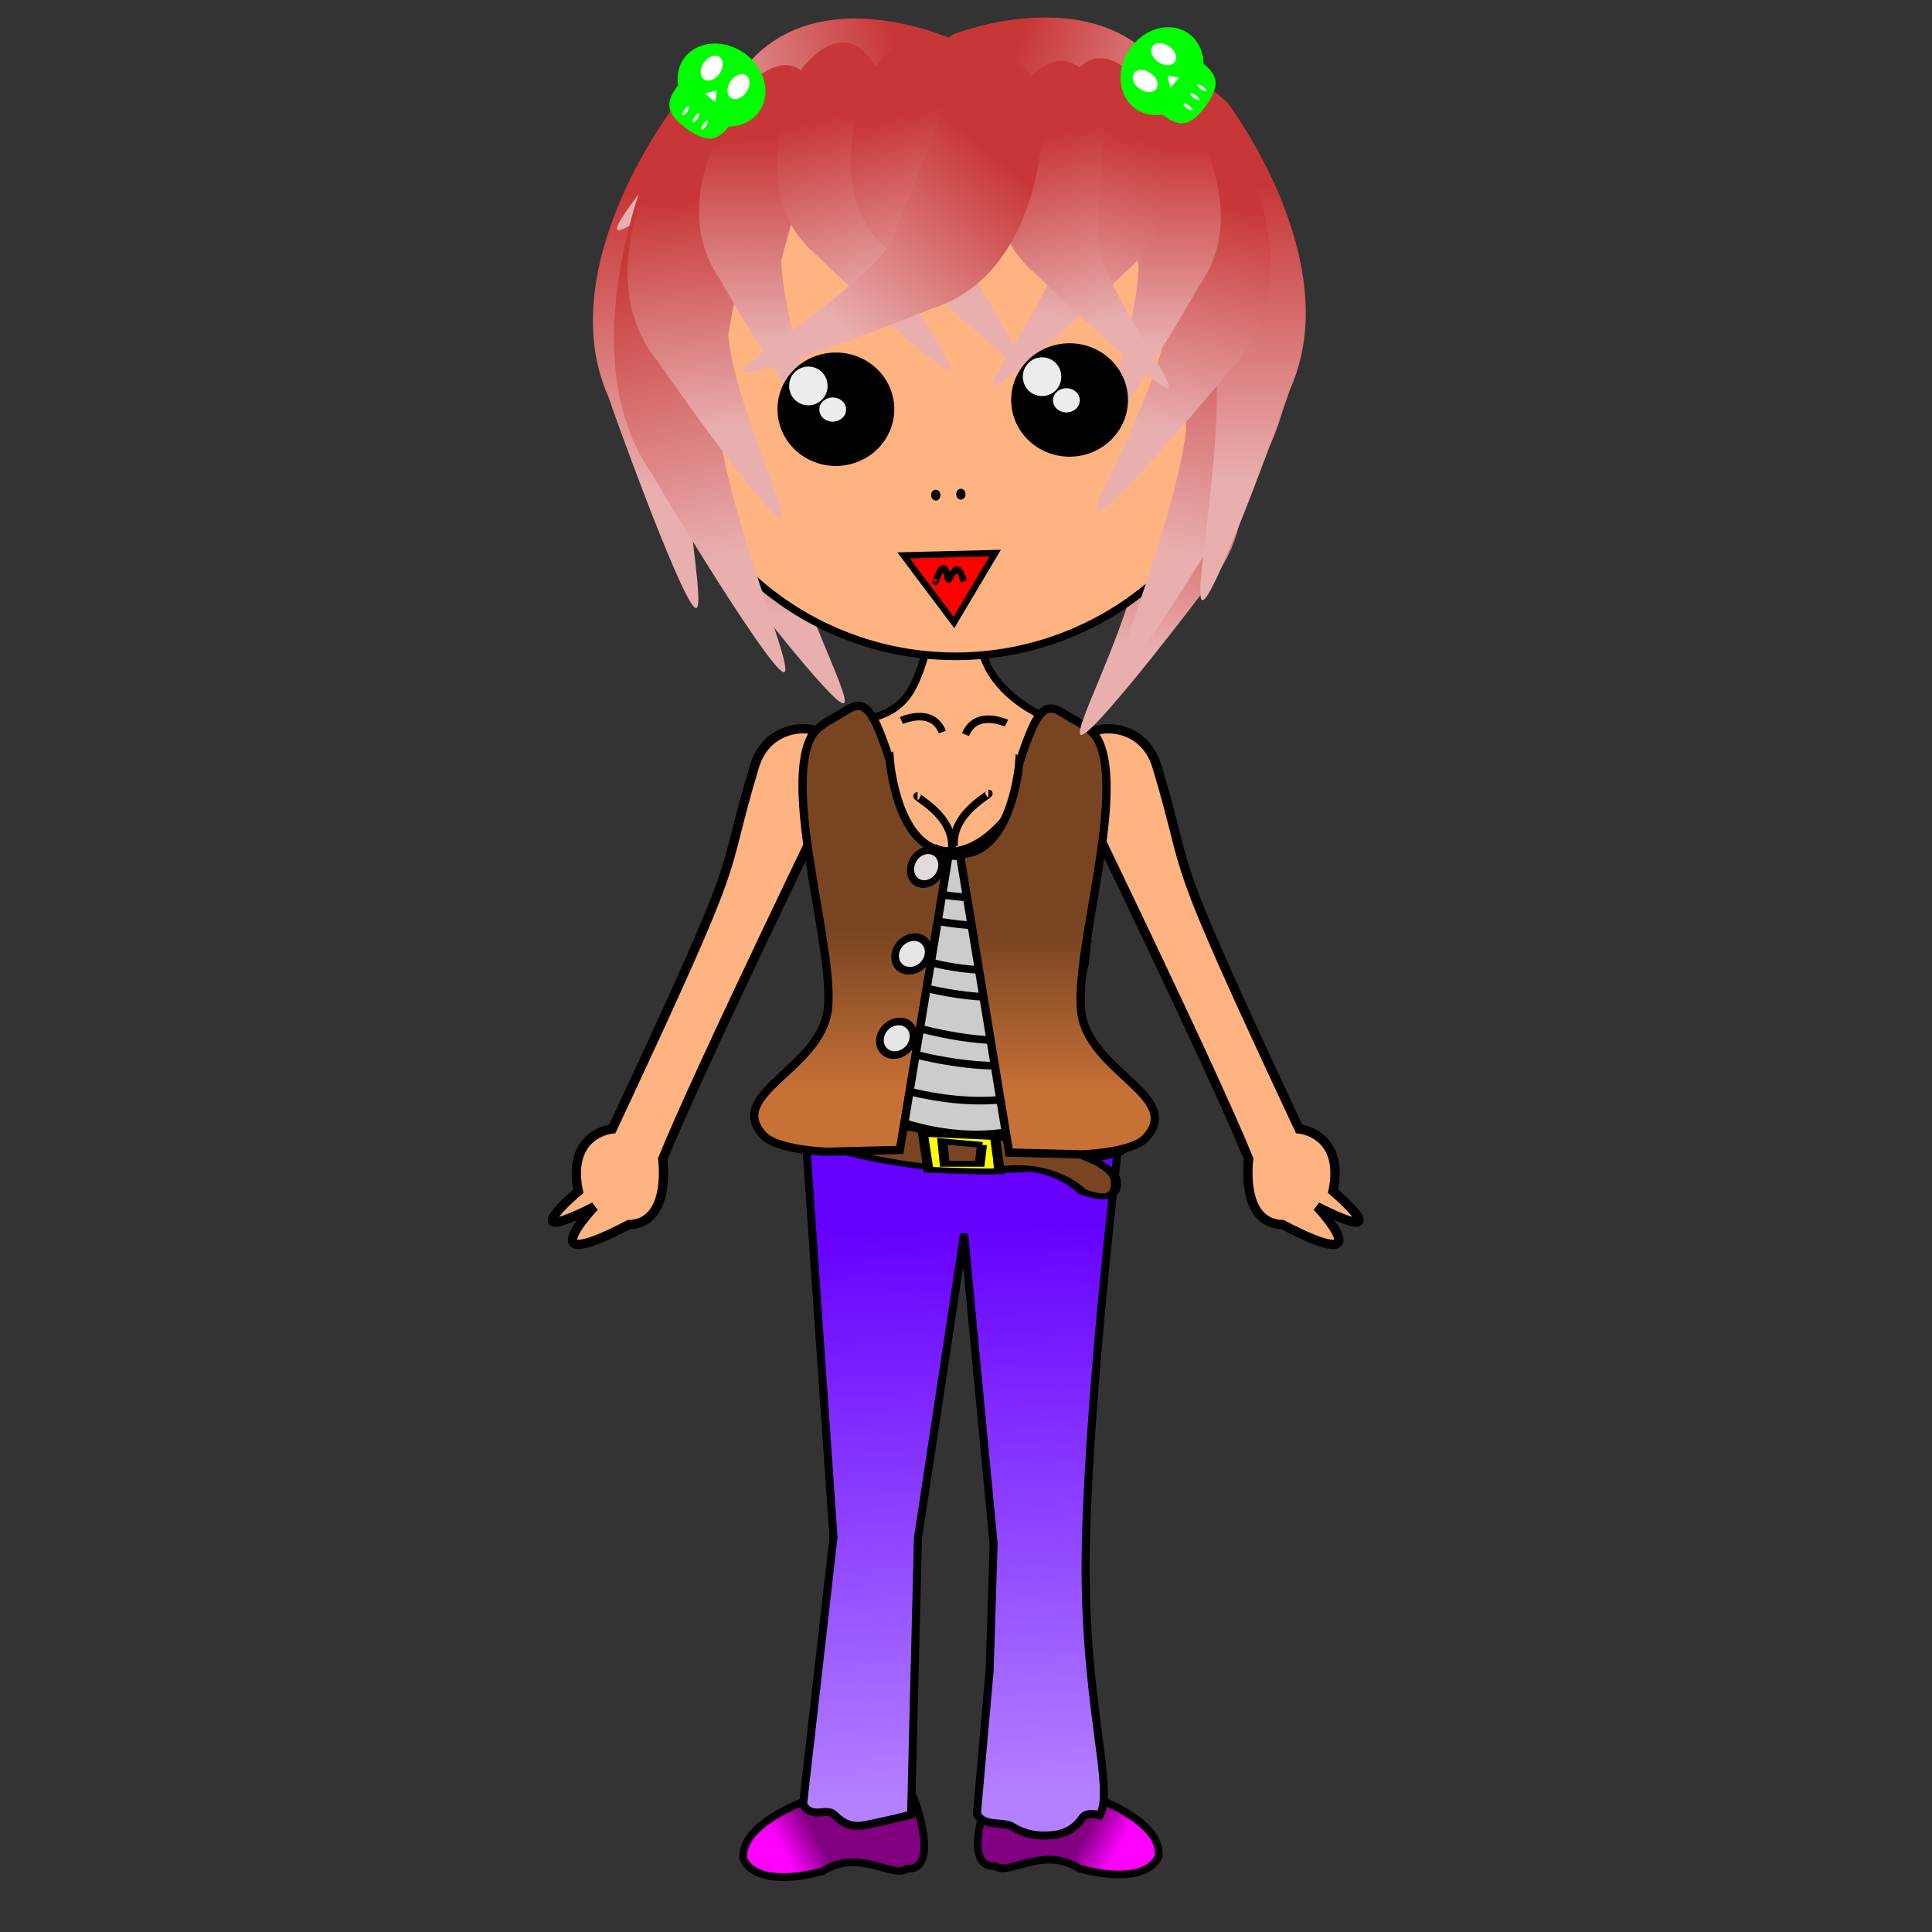 <?xml version="1.0" encoding="UTF-8"?>
<svg version="1.0" viewBox="0 0 531.5 531.5" xmlns="http://www.w3.org/2000/svg" xmlns:xlink="http://www.w3.org/1999/xlink">
<rect x="0" y="0" width="531.5" height="531.5" fill="#333333" stroke="none"/>
<defs>
<linearGradient id="c">
<stop stop-color="#ffb380" offset="0"/>
<stop stop-color="#ffb380" offset="1"/>
</linearGradient>
<linearGradient id="d">
<stop stop-color="#800080" offset="0"/>
<stop stop-color="#f0f" offset="1"/>
</linearGradient>
<linearGradient id="b">
<stop stop-color="#784421" offset="0"/>
<stop stop-color="#c87137" offset="1"/>
</linearGradient>
<linearGradient id="a">
<stop stop-color="#c83737" offset="0"/>
<stop stop-color="#e9afaf" offset="1"/>
</linearGradient>
<linearGradient id="ab" x1="178.54" x2="178.54" y1="343.98" y2="382.13" gradientTransform="matrix(-.996 0 -.192 1.18 478.47 23.058)" gradientUnits="userSpaceOnUse" xlink:href="#b"/>
<linearGradient id="aa" x1="178.54" x2="178.54" y1="343.98" y2="382.13" gradientTransform="matrix(.996 0 .192 1.18 45.265 23.783)" gradientUnits="userSpaceOnUse" xlink:href="#b"/>
<linearGradient id="z" x1="93.047" x2="84.111" y1="317.66" y2="322.67" gradientTransform="translate(131.97 187.8)" gradientUnits="userSpaceOnUse" xlink:href="#d"/>
<linearGradient id="y" x1="93.047" x2="84.111" y1="317.66" y2="322.67" gradientTransform="matrix(-1 0 0 1 391.3 187.08)" gradientUnits="userSpaceOnUse" xlink:href="#d"/>
<linearGradient id="x" x1="-45.681" x2="-73.96" y1="189.25" y2="246.53" gradientTransform="matrix(.974 .225 -.225 .974 357.49 -132.86)" gradientUnits="userSpaceOnUse" xlink:href="#a"/>
<linearGradient id="w" x1="-45.681" x2="-73.96" y1="189.25" y2="246.53" gradientTransform="matrix(-.898 -.175 -.194 .809 281.85 -124.17)" gradientUnits="userSpaceOnUse" xlink:href="#a"/>
<linearGradient id="v" x1="-45.681" x2="-73.96" y1="189.25" y2="246.53" gradientTransform="matrix(.898 -.175 .194 .809 308.53 -124.89)" gradientUnits="userSpaceOnUse" xlink:href="#a"/>
<linearGradient id="u" x1="-45.681" x2="-73.96" y1="189.25" y2="246.53" gradientTransform="matrix(.779 -.364 .363 .784 283.27 -125.62)" gradientUnits="userSpaceOnUse" xlink:href="#a"/>
<linearGradient id="t" x1="-45.681" x2="-73.96" y1="189.25" y2="246.53" gradientTransform="matrix(-.898 -.175 -.194 .809 241.97 -129.97)" gradientUnits="userSpaceOnUse" xlink:href="#a"/>
<linearGradient id="s" x1="-45.681" x2="-73.96" y1="189.25" y2="246.53" gradientTransform="matrix(-.898 -.175 -.194 .809 221.67 -129.24)" gradientUnits="userSpaceOnUse" xlink:href="#a"/>
<linearGradient id="r" x1="-45.681" x2="-73.96" y1="189.25" y2="246.53" gradientTransform="matrix(-.779 -.364 -.363 .784 240.55 -127.07)" gradientUnits="userSpaceOnUse" xlink:href="#a"/>
<linearGradient id="q" x1="-45.681" x2="-73.96" y1="189.25" y2="246.53" gradientTransform="matrix(.964 -.268 .268 .964 324.09 -139.81)" gradientUnits="userSpaceOnUse" xlink:href="#a"/>
<linearGradient id="p" x1="-45.681" x2="-73.96" y1="189.25" y2="246.53" gradientTransform="matrix(.858 -.561 .544 1.139 269.7 -190.5)" gradientUnits="userSpaceOnUse" xlink:href="#a"/>
<linearGradient id="o" x1="-45.681" x2="-73.96" y1="189.25" y2="246.53" gradientTransform="matrix(-.938 -.347 -.347 .938 211.7 -139.37)" gradientUnits="userSpaceOnUse" xlink:href="#a"/>
<linearGradient id="n" x1="-45.681" x2="-73.96" y1="189.25" y2="246.53" gradientTransform="matrix(-.858 -.561 -.544 1.139 248.28 -192.67)" gradientUnits="userSpaceOnUse" xlink:href="#a"/>
<linearGradient id="m" x1="-45.681" x2="-73.96" y1="189.25" y2="246.53" gradientTransform="matrix(-.96 -.379 -.279 1.306 192.57 -196.95)" gradientUnits="userSpaceOnUse" xlink:href="#a"/>
<linearGradient id="l" x1="-45.681" x2="-73.96" y1="189.25" y2="246.53" gradientTransform="matrix(.155 -1.05 -.955 -.182 434.24 6.945)" gradientUnits="userSpaceOnUse" xlink:href="#a"/>
<linearGradient id="k" x1="-45.681" x2="-73.96" y1="189.25" y2="246.53" gradientTransform="matrix(-.078 -1.059 .966 -.112 88.647 -7.793)" gradientUnits="userSpaceOnUse" xlink:href="#a"/>
<linearGradient id="j" x1="-45.681" x2="-73.96" y1="189.25" y2="246.53" gradientTransform="matrix(.96 -.379 .279 1.306 327.26 -196.95)" gradientUnits="userSpaceOnUse" xlink:href="#a"/>
<linearGradient id="i" x1="-45.681" x2="-73.96" y1="189.25" y2="246.53" gradientTransform="matrix(.95 -.312 .312 .95 306.51 -79.323)" gradientUnits="userSpaceOnUse" xlink:href="#a"/>
<linearGradient id="h" x1="-45.681" x2="-73.96" y1="189.25" y2="246.53" gradientTransform="matrix(-.95 -.312 -.312 .95 218.61 -88.024)" gradientUnits="userSpaceOnUse" xlink:href="#a"/>
<linearGradient id="g" x1="112.39" x2="117.47" y1="345.87" y2="459.71" gradientTransform="matrix(1.491 0 0 1.382 119.83 -142.01)" gradientUnits="userSpaceOnUse">
<stop stop-color="#60f" offset="0"/>
<stop stop-color="#b380ff" offset="1"/>
</linearGradient>
<linearGradient id="f" x1="72.51" x2="110.94" y1="255.96" y2="192.88" gradientTransform="matrix(-1 0 -.181 1 466.05 55.107)" gradientUnits="userSpaceOnUse" xlink:href="#c"/>
<linearGradient id="e" x1="72.51" x2="110.94" y1="255.96" y2="192.88" gradientTransform="matrix(1 0 .181 1 59.772 55.107)" gradientUnits="userSpaceOnUse" xlink:href="#c"/>
</defs>
<g stroke="#000">
<path d="m352.81 336.89c-11.8-0.28-9.3-18.06-9.3-18.06-9.86-24.41-48.44-103.79-48.44-103.79-0.91-7.69 0.55-8.77 2.93-11.89 3.35-4.4 16.67-4.3 20.25 7.62 10.53 34.98 0.69 17.65 39.14 99.8 0 0 12.6 1.09 9.34 17.13 0 0 18.69 15.9-4.41 4.26 0 0 18.51 19.59-9.51 4.93z" fill="url(#f)" fill-rule="evenodd" stroke-width="2.557"/>
<path d="m297.03 514.09c-10.15-6.52-19.57 2.18-23.2-0.72-9.43 0.72-2.17-18.85-2.17-18.85 13.05 10.15 27.55-0.73 27.55-0.73s20.3 6.53 19.58 16.68c0 0-2.18 8.7-21.76 3.62z" fill="url(#y)" fill-rule="evenodd" stroke-width="2.1"/>
<path d="m226.23 514.82c10.15-6.53 19.58 2.17 23.2-0.73 9.43 0.73 2.18-18.85 2.18-18.85-13.05 10.15-27.56-0.72-27.56-0.72s-20.3 6.52-19.57 16.67c0 0 2.17 8.7 21.75 3.63z" fill="url(#z)" fill-rule="evenodd" stroke-width="2.1"/>
<path d="m221.45 309.85s15.67 3.01 34.32 4.89 40.27 2.63 52.16-1.88c0 0-8.11 67.04-9.19 111s8.11 68.06 3.79 75.57c0 0-3.52-1.28-4.87 0.77s-3.78 4.21-8.11 4.65c-4.32 0.44-7.83-0.34-10.81-2.18-2.97-1.83-7.84 0.12-10-3.63l3.52-39.61 1.08-34.77-4.06-42.6-4.05-42.6-12.7 83.72-0.95 38.02-0.94 38.02s-1.42 0.37-3.72 0.92-5.47 1.27-8.99 1.96c-3.51 0.68-6.01-0.41-8.31-2.74-2.29-2.34-6.01 1.34-8.71-2.92l8.38-73.57-7.84-113.02z" fill="url(#g)" fill-rule="evenodd" stroke-width="2.209"/>
<g transform="matrix(.846 0 0 .499 84.761 86.601)" fill-rule="evenodd" stroke-width="3.234">
<path d="m263.87 461.93c20.71-26.61-6.36-18.35-6.36-18.35-39.02 23.85-84.4-5.51-84.4-5.51s-22.29-2.75-8.76 18.35c0 0 49.36 30.28 99.52 5.51z" fill="#784421"/>
<path d="m199.95 451.52 1.76 19.81s15.64 1.22 22.97 0.91l-0.81-18.9-23.92-1.82z" fill="#ff0"/>
<path d="m219.14 457.67-0.73 10.39h-11.41l-0.72-12.35 12.86 1.96z" fill="#784421"/>
<path d="m223.36 453.21s35.48 7.33 39.1 22.79c0 0 2.89 16.27-10.86 7.32 0 0-8.69-16.27-26.79-12.21l-1.45-17.9z" fill="#784421"/>
</g>
<g transform="translate(-51.482 -164.6)" fill="#ffb380" fill-rule="evenodd" stroke-width="2.073">
<path d="m307.66 337.9s-1.41 7.25-3.97 13.32-6.27 10.97-19.34 12.05c0 0 15.54 42.06 24.73 34.81 0 0 16.95 8.7 33.19-34.81 0 0-21.89-7.25-21.19-25.37 0 0-7.77-5.81-13.42 0z"/>
<path d="m299.46 362.83s8.44-3.95 11.26 3.16"/>
<path d="m328.36 363.55s-8.45-3.95-11.26 3.16"/>
</g>
<g transform="translate(147.19 -75.41)" fill="none" stroke-width="2.1">
<path d="m124.72 293.66c1.45 0-10.15 5.08-9.43 14.51"/>
<path d="m105.23 294.39c-1.45 0 10.15 5.08 9.43 14.5"/>
</g>
<g transform="matrix(.932 0 0 1 -97.505 -157.35)" stroke-width="2.1">
<path d="m338.62 451.01c64.53 40.61 94.26 1.45 94.26 1.45-15.95-9.43-7.97-29.73-7.97-29.73l5.07-44.23c-34.8 32.63-81.93 0.73-81.93 0.73l7.25 50.03s0.72 13.77-16.68 21.75z" fill="#ccc" fill-rule="evenodd"/>
<path d="m350.95 402.43s48.58 20.3 75.41 2.17" fill="none"/>
<path d="m354.57 422.01s47.86 20.3 70.34 2.17" fill="none"/>
<path d="m352.4 440.87s52.34 20.27 71.77 2.17" fill="none"/>
<path d="m351.67 393.73s41.33 22.48 76.86 2.17" fill="none"/>
<path d="m354.57 433.61s50.76 20.3 67.44 2.9" fill="none"/>
<path d="m354.58 413.31s43.65 23.18 71.77 2.17" fill="none"/>
<path d="m345.87 448.11s53.66 27.55 84.11-0.73" fill="none"/>
</g>
<path d="m173.01 336.89c11.8-0.28 9.31-18.06 9.31-18.06 9.85-24.41 48.43-103.79 48.43-103.79 0.91-7.69-0.55-8.77-2.93-11.89-3.34-4.4-16.66-4.3-20.25 7.62-10.53 34.98-0.69 17.65-39.13 99.8 0 0-12.61 1.09-9.35 17.13 0 0-18.68 15.9 4.41 4.26 0 0-18.51 19.59 9.51 4.93z" fill="url(#e)" fill-rule="evenodd" stroke-width="2.557"/>
<g transform="translate(.725 -173.3)">
<path d="m244.07 382.48s0.48 6.26 2.77 12.52c2.28 6.26 6.37 12.52 13.57 12.52l-6.79 41.06-6.79 41.07-20.12 0.5s-13.61-0.44-17.42-4.51c-10.65-11.37 15.78-18.27 17.72-34.64 1.94-16.38-12.18-59.01-4.81-74.53 1.65-3.47 5.15-4.79 10.18-7.92 5.02-3.13 7.24 0.41 11.69 13.93z" fill="url(#ab)" fill-rule="evenodd" stroke-width="2.276"/>
<g transform="matrix(1 0 -.149 1 64.916 0)" stroke-linecap="square" stroke-width="4.146">
<path transform="matrix(.504 0 0 .504 233.53 334.13)" d="m40.605 247.62a9.064 9.064 0 1 1-18.127 0 9.064 9.064 0 1 1 18.127 0z" fill="#e6e6e6"/>
<path transform="matrix(.504 0 0 .504 234.25 310.93)" d="m40.605 247.62a9.064 9.064 0 1 1-18.127 0 9.064 9.064 0 1 1 18.127 0z" fill="#e6e6e6"/>
<path transform="matrix(.468 0 0 .508 235.76 286.06)" d="m40.605 247.62a9.064 9.064 0 1 1-18.127 0 9.064 9.064 0 1 1 18.127 0z" fill="#e3dbdb"/>
</g>
<path d="m279.67 383.21s-0.48 6.26-2.77 12.52-6.37 12.52-13.57 12.52l6.79 41.06 6.78 41.06 20.13 0.5s13.61-0.43 17.42-4.5c10.65-11.38-15.78-18.27-17.72-34.65-1.94-16.37 12.18-59.01 4.8-74.52-1.65-3.47-5.14-4.8-10.17-7.93s-7.24 0.42-11.69 13.94z" fill="url(#aa)" fill-rule="evenodd" stroke-width="2.276"/>
</g>
</g>
<g transform="translate(2.175 5.076)">
<path d="m182.42 25.414s-33 43.437-17.2 78.696c0.76 2.67 19.21 53.74 23.58 57.82 4.38 4.08-5.31-38.83-3.03-64.969 0 0 11.04-35.046 18.08-53.197 0 0 3.74-41.984-21.43-18.35z" fill="url(#n)" fill-rule="evenodd"/>
<g transform="translate(0 -4.351)">
<path d="m196.49 88.637s-23.9 37.943-1.54 62.833c1.27 1.95 29.29 38.62 34.38 41.15 5.08 2.52-12.78-29.09-15.62-49.49 0 0 4-28.45 7.37-43.37 0 0-4.51-32.769-24.59-11.123z" fill="url(#h)" fill-rule="evenodd"/>
<path d="m328.63 97.338s23.9 37.942 1.54 62.832c-1.27 1.95-29.29 38.62-34.38 41.15-5.08 2.53 12.77-29.09 15.62-49.49 0 0-4-28.45-7.37-43.37 0 0 4.51-32.768 24.59-11.122z" fill="url(#i)" fill-rule="evenodd"/>
<path transform="translate(42.056 -176.2)" d="m301.64 273a83.024 83.024 0 1 1-166.05 0 83.024 83.024 0 1 1 166.05 0z" fill="#ffb380" fill-rule="evenodd" stroke="#000" stroke-linejoin="bevel" stroke-width="2.1"/>
<path d="m343.25 44.233s22.58 52.705-0.63 85.487c-1.33 2.58-30.61 51.12-35.78 54.31-5.17 3.2 13.77-38.94 17.32-66.53 0 0-3.01-38.864-5.86-59.305 0 0 5.64-44.332 24.95-13.962z" fill="url(#j)" fill-rule="evenodd"/>
<path d="m260.09 8.718s41.17-16.386 59.55 12.451c1.54 1.757 29.73 39.134 30.96 44.991 1.22 5.858-24.51-19.803-43.08-27.328 0 0-27.71-2.207-42.53-2.037 0 0-29.85-12.024-4.9-28.077z" fill="url(#k)" fill-rule="evenodd"/>
<path d="m262.05 10.985s-39.87-19.327-60.29 8.102c-1.67 1.64-32.5 36.875-34.14 42.628-1.65 5.754 25.87-17.975 44.94-24.134 0 0 27.8-0.192 42.56 1.051 0 0 30.65-9.828 6.93-27.647z" fill="url(#l)" fill-rule="evenodd"/>
<path d="m176.58 44.233s-22.57 52.705 0.63 85.487c1.34 2.58 30.62 51.12 35.79 54.31 5.17 3.2-13.78-38.94-17.33-66.53 0 0 3.01-38.864 5.87-59.304 0 0-5.64-44.333-24.96-13.963z" fill="url(#m)" fill-rule="evenodd"/>
<path d="m182.97 36.338s-25.3 37.022-3.9 62.733c1.2 1.989 27.83 39.689 32.82 42.409 4.99 2.71-11.67-29.55-13.75-50.04 0 0 5.06-28.282 8.99-43.065 0 0-3.28-32.915-24.16-12.037z" fill="url(#o)" fill-rule="evenodd"/>
<path d="m335.56 27.59s33 43.437 17.2 78.69c-0.77 2.67-19.21 53.74-23.58 57.82-4.38 4.08 5.31-38.83 3.02-64.964 0 0-11.03-35.045-18.07-53.197 0 0-3.74-41.984 21.43-18.349z" fill="url(#p)" fill-rule="evenodd"/>
<path d="m338.01 37.681s22.12 39.009-1.36 62.839c-1.36 1.88-31.05 37.22-36.25 39.51s14.11-28.47 17.89-48.71c0 0-2.67-28.605-5.35-43.665 0 0 6.02-32.526 25.07-9.974z" fill="url(#q)" fill-rule="evenodd"/>
<path d="m203.63 22.338s-24.27 30.146-7.74 53.781c0.89 1.796 21.06 36.121 25.14 38.801 4.09 2.69-7.93-26.263-8.27-44.058 0 0 6.31-24.017 10.71-36.483 0 0-0.5-28.586-19.84-12.041z" fill="url(#r)" fill-rule="evenodd"/>
<path d="m218.42 18.112s-18.19 33.307 4.62 51.865c1.35 1.49 30.48 29.257 35.37 30.903 4.88 1.64-14.47-22.85-19.02-39.394 0 0 0.92-23.769 2.56-36.344 0 0-7.26-26.588-23.53-7.03z" fill="url(#s)" fill-rule="evenodd"/>
<path d="m238.73 17.387s-18.2 33.307 4.62 51.865c1.34 1.489 30.47 29.257 35.36 30.898 4.89 1.64-14.46-22.845-19.02-39.389 0 0 0.92-23.769 2.57-36.344 0 0-7.27-26.588-23.53-7.03z" fill="url(#t)" fill-rule="evenodd"/>
<path d="m320.18 23.788s24.28 30.147 7.74 53.781c-0.88 1.797-21.06 36.121-25.14 38.811-4.08 2.68 7.93-26.272 8.28-44.068 0 0-6.32-24.017-10.72-36.483 0 0 0.5-28.586 19.84-12.041z" fill="url(#u)" fill-rule="evenodd"/>
<path d="m311.78 22.463s18.19 33.307-4.62 51.864c-1.35 1.49-30.48 29.253-35.37 30.903-4.88 1.64 14.47-22.849 19.02-39.393 0 0-0.91-23.77-2.56-36.345 0 0 7.26-26.588 23.53-7.029z" fill="url(#v)" fill-rule="evenodd"/>
<path d="m278.61 23.188s-18.2 33.307 4.62 51.864c1.34 1.49 30.47 29.258 35.36 30.898s-14.46-22.844-19.02-39.388c0 0 0.92-23.769 2.57-36.344 0 0-7.27-26.588-23.53-7.03z" fill="url(#w)" fill-rule="evenodd"/>
<path d="m284.96 29.741s0.81 44.837-31.21 54.56c-2.09 1.005-45.06 17.869-50.71 17.399-5.66-0.47 25.98-18.273 38.98-34.249 0 0 11.31-26.411 16.14-40.922 0 0 20.82-25.703 26.8 3.212z" fill="url(#x)" fill-rule="evenodd"/>
<path transform="matrix(.329 .27 -.239 .273 215.37 -26.161)" d="m63.083 157.35c-3.63-52.64-72.213 26.1-19.577 22.47s-26.108-72.21-22.478-19.57c3.63 52.63 72.213-26.11 19.577-22.48s26.108 72.21 22.478 19.58z" fill="#0f0"/>
<path transform="matrix(.351 .241 -.205 .299 192.28 -33.671)" d="m112.39 121.82a29.729 29.729 0 1 1-59.458 0 29.729 29.729 0 1 1 59.458 0z" fill="#0f0"/>
<path transform="matrix(.271 .187 -.093 .135 209.9 -24.967)" d="m41.331 272.27a7.976 22.841 0 1 1-15.953 0 7.976 22.841 0 1 1 15.953 0z" fill="#fff"/>
<path transform="matrix(.271 .187 -.093 .135 217.28 -19.89)" d="m41.331 272.27a7.976 22.841 0 1 1-15.953 0 7.976 22.841 0 1 1 15.953 0z" fill="#fff"/>
<path transform="matrix(.023 .039 -.038 .016 191.75 18.188)" d="m176.92 69.609c-43.33 17.332-38.54 21.096-31.89-25.094 6.66-46.189 1.01-43.929 37.68-15.07 36.67 28.858 37.54 22.833-5.79 40.164z" fill="#fff"/>
<path transform="matrix(.117 .08 -.068 .1 198.26 4.343)" d="m35.53 228.41a3.263 12.327 0 1 1-6.526 0 3.263 12.327 0 1 1 6.526 0z" fill="#fff"/>
<path transform="matrix(.117 .08 -.068 .1 201.06 6.269)" d="m35.53 228.41a3.263 12.327 0 1 1-6.526 0 3.263 12.327 0 1 1 6.526 0z" fill="#fff"/>
<path transform="matrix(.117 .08 -.068 .1 203.46 8.236)" d="m35.53 228.41a3.263 12.327 0 1 1-6.526 0 3.263 12.327 0 1 1 6.526 0z" fill="#fff"/>
<path transform="matrix(.27 -.329 .273 .239 268.68 -.203)" d="m63.083 157.35c-3.63-52.64-72.213 26.1-19.577 22.47s-26.108-72.21-22.478-19.57c3.63 52.63 72.213-26.11 19.577-22.48s26.108 72.21 22.478 19.58z" fill="#0f0"/>
<path transform="matrix(.241 -.351 .299 .205 261.17 22.888)" d="m112.39 121.82a29.729 29.729 0 1 1-59.458 0 29.729 29.729 0 1 1 59.458 0z" fill="#0f0"/>
<path transform="matrix(.187 -.271 .135 .093 269.87 5.269)" d="m41.331 272.27a7.976 22.841 0 1 1-15.953 0 7.976 22.841 0 1 1 15.953 0z" fill="#fff"/>
<path transform="matrix(.187 -.271 .135 .093 274.95 -2.114)" d="m41.331 272.27a7.976 22.841 0 1 1-15.953 0 7.976 22.841 0 1 1 15.953 0z" fill="#fff"/>
<path transform="matrix(.039 -.023 .016 .038 313.03 23.416)" d="m176.92 69.609c-43.33 17.332-38.54 21.096-31.89-25.094 6.66-46.189 1.01-43.929 37.68-15.07 36.67 28.858 37.54 22.833-5.79 40.164z" fill="#fff"/>
<path transform="matrix(.08 -.117 .1 .068 299.19 16.91)" d="m35.53 228.41a3.263 12.327 0 1 1-6.526 0 3.263 12.327 0 1 1 6.526 0z" fill="#fff"/>
<path transform="matrix(.08 -.117 .1 .068 301.11 14.11)" d="m35.53 228.41a3.263 12.327 0 1 1-6.526 0 3.263 12.327 0 1 1 6.526 0z" fill="#fff"/>
<path transform="matrix(.08 -.117 .1 .068 303.08 11.713)" d="m35.53 228.41a3.263 12.327 0 1 1-6.526 0 3.263 12.327 0 1 1 6.526 0z" fill="#fff"/>
<path transform="matrix(.633 0 0 .606 241.58 -138.74)" d="m105.14 409.32a25.378 25.741 0 1 1-50.758 0 25.378 25.741 0 1 1 50.758 0z"/>
<path transform="matrix(.633 0 0 .606 256.27 -99.22)" d="m52.932 333.54a8.339 8.701 0 1 1-16.677 0 8.339 8.701 0 1 1 16.677 0z" fill="#fff" fill-opacity=".924"/>
<path transform="matrix(.441 0 0 .378 271.53 -16.672)" d="m52.932 333.54a8.339 8.701 0 1 1-16.677 0 8.339 8.701 0 1 1 16.677 0z" fill="#fff" fill-opacity=".924"/>
<path transform="matrix(.633 0 0 .606 177.29 -136.19)" d="m105.14 409.32a25.378 25.741 0 1 1-50.758 0 25.378 25.741 0 1 1 50.758 0z"/>
<path transform="matrix(.633 0 0 .606 191.98 -96.675)" d="m52.932 333.54a8.339 8.701 0 1 1-16.677 0 8.339 8.701 0 1 1 16.677 0z" fill="#fff" fill-opacity=".924"/>
<path transform="matrix(.441 0 0 .378 207.24 -14.127)" d="m52.932 333.54a8.339 8.701 0 1 1-16.677 0 8.339 8.701 0 1 1 16.677 0z" fill="#fff" fill-opacity=".924"/>
<path d="m246.4 152.07 25.21-0.64-11.35 19.09-13.86-18.45z" fill="#f00" fill-rule="evenodd" stroke="#000" stroke-width="1.747"/>
<path d="m255.07 159.21c0 1.38 2.28-8.29 3.55-0.69 0.51 1.38 2.28-6.91 4.31 0.69" fill="none" stroke="#000" stroke-width="1.747"/>
<path transform="matrix(.502 0 0 .366 225.23 -1.313)" d="m62.358 373.79a2.538 3.988 0 1 1-5.075 0 2.538 3.988 0 1 1 5.075 0z"/>
<path transform="matrix(.502 0 0 .366 232.14 -1.578)" d="m62.358 373.79a2.538 3.988 0 1 1-5.075 0 2.538 3.988 0 1 1 5.075 0z"/>
</g>
</g>
</svg>
